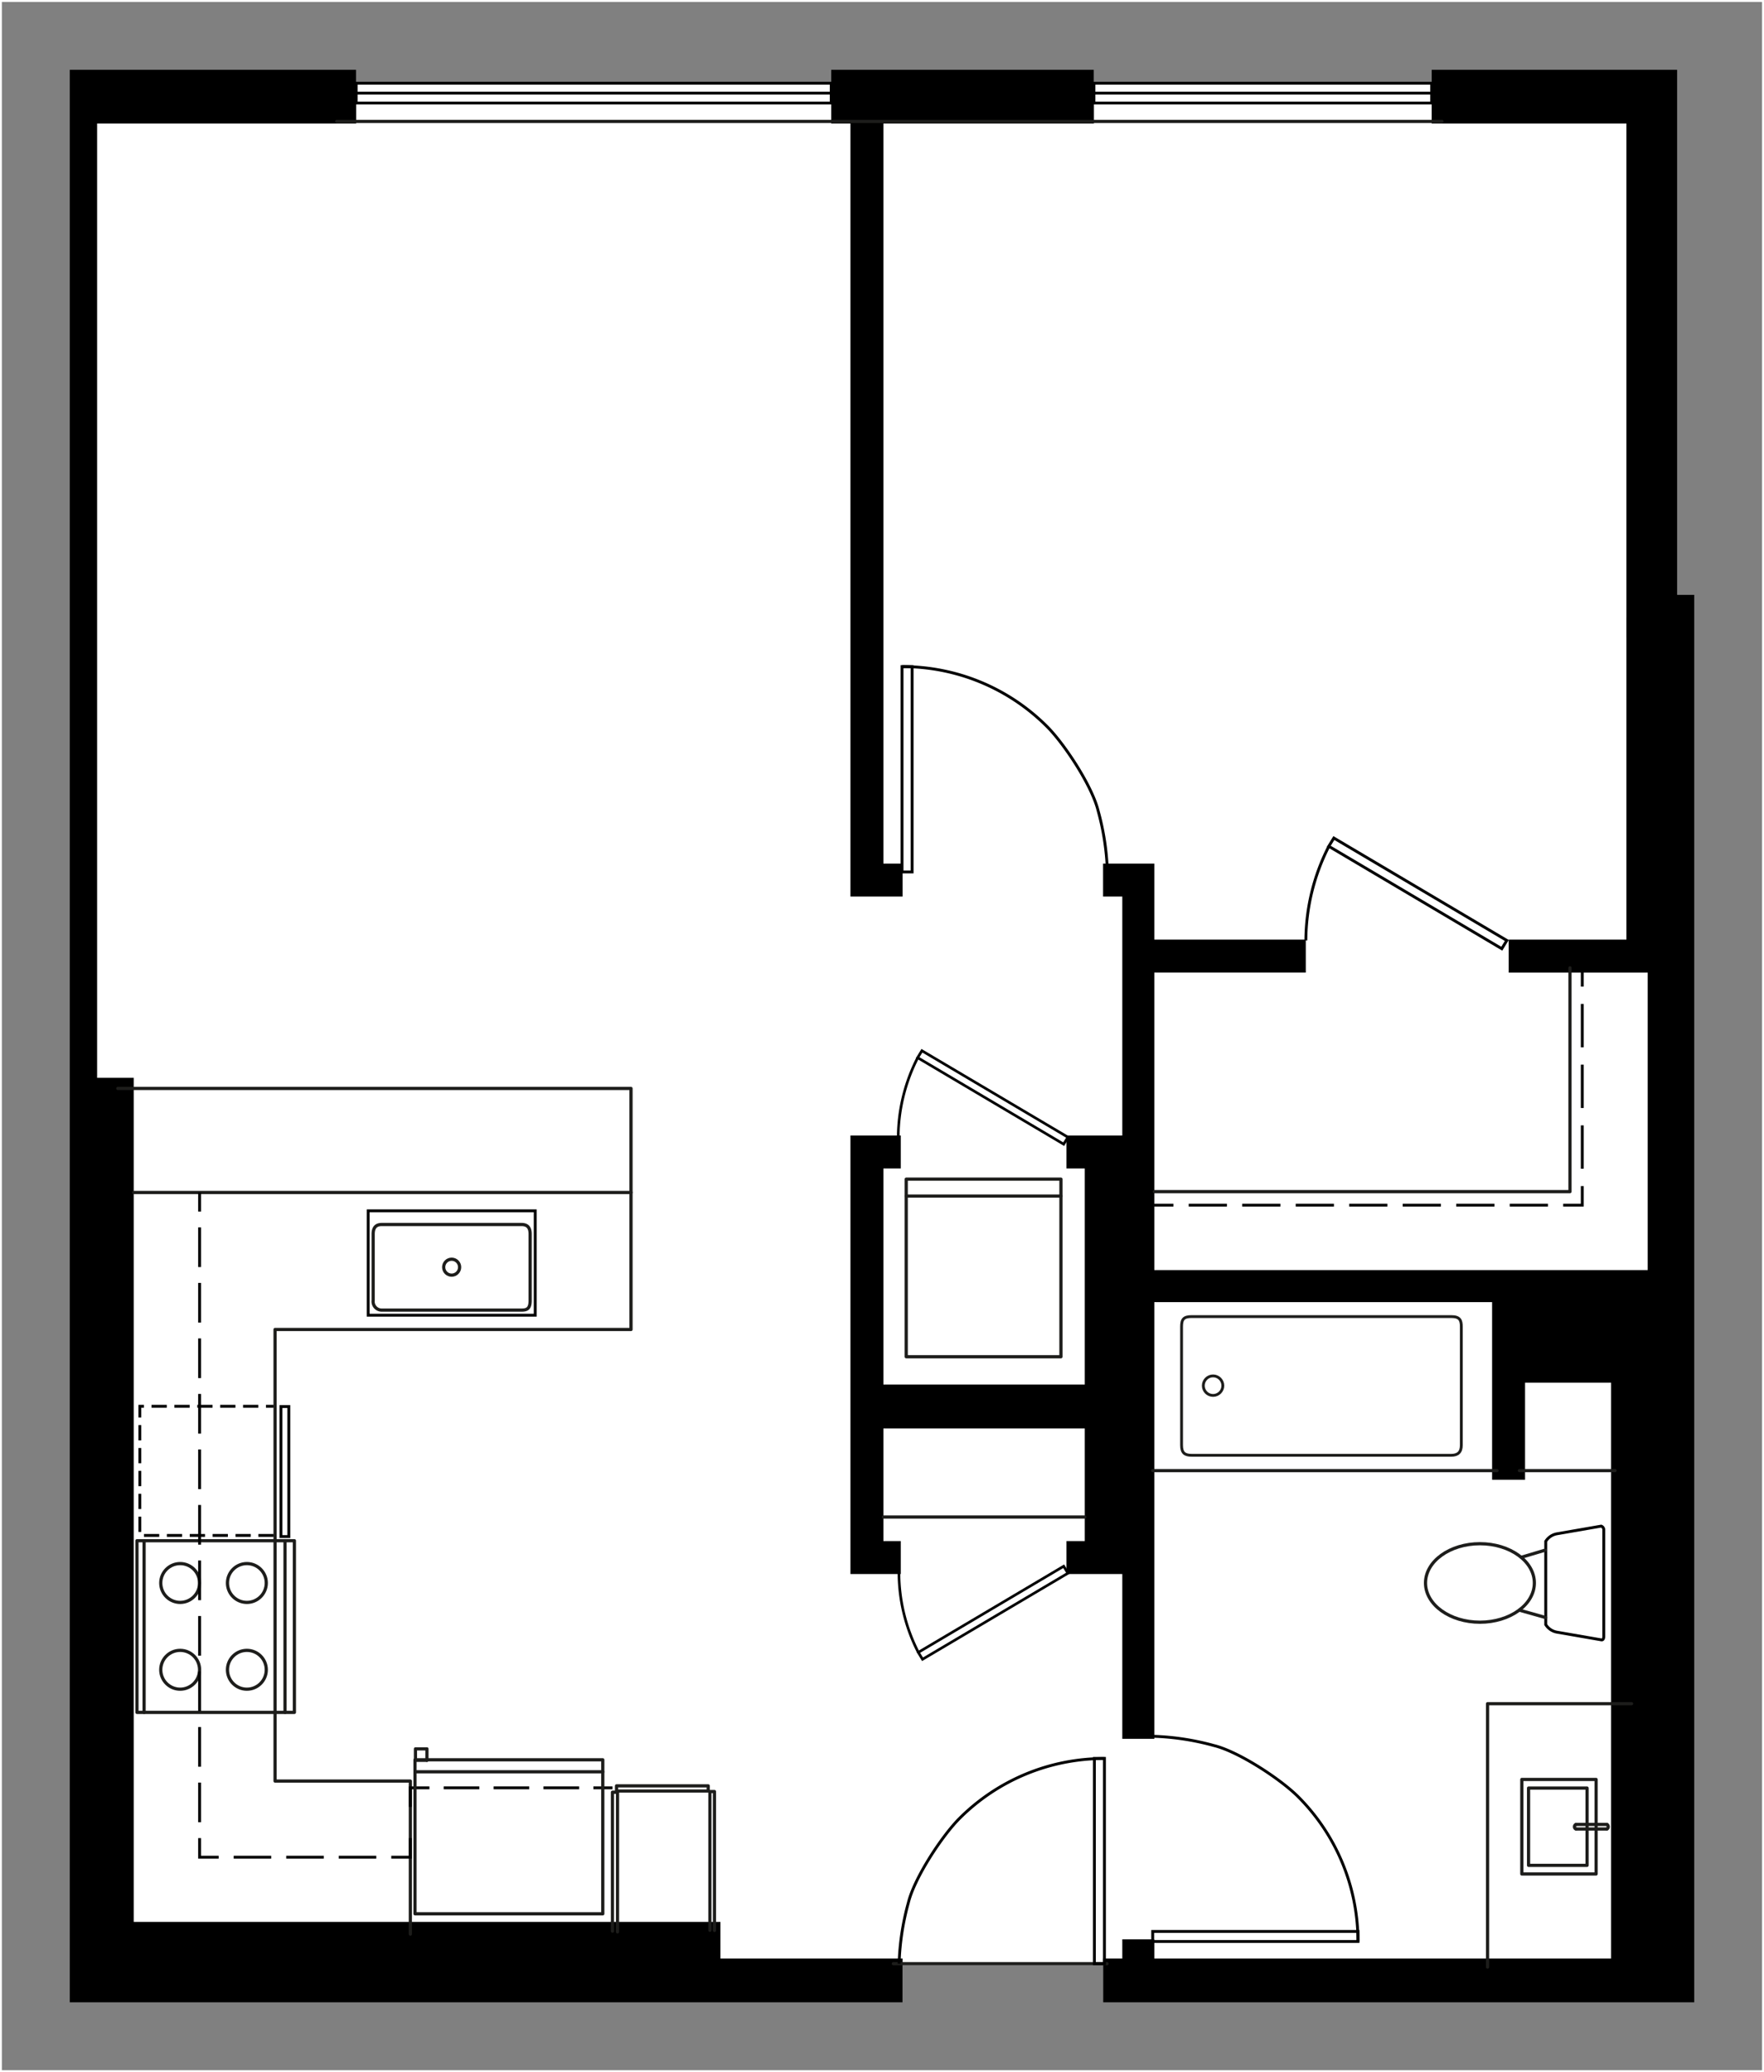<svg xmlns="http://www.w3.org/2000/svg" width="462.51" height="543.2" viewBox="0 0 462.51 543.2">
  <rect x="0" y="0" width="462.51" height="543.2" fill="#808080" stroke="none"/>
  <title>1Clvl1</title>
  <g>
    <rect x="-40.1" y="40.6" width="542.7" height="462.01" transform="translate(502.85 40.35) rotate(90)" style="fill: none;stroke: #fff;stroke-miterlimit: 10;stroke-width: 0.5px"/>
    <polygon points="444.26 155.9 444.26 524.95 289.22 524.95 289.22 515.2 236.66 515.2 236.66 524.95 18.25 524.95 18.25 18.25 93.38 18.25 93.38 21.81 217.94 21.81 217.94 18.25 286.82 18.25 286.82 21.81 375.38 21.81 375.38 18.25 439.74 18.25 439.74 155.9 444.26 155.9" style="fill: #fff"/>
    <g>
      <g>
        <polygon points="236.66 513.43 236.66 524.95 18.25 524.95 18.25 18.25 93.38 18.25 93.38 32.38 25.46 32.38 25.46 282.55 35.06 282.55 35.06 503.83 188.9 503.83 188.9 513.43 236.66 513.43"/>
        <polygon points="444.26 155.9 444.26 524.95 289.22 524.95 289.22 513.43 294.26 513.43 294.26 508.39 302.66 508.39 302.66 513.43 422.42 513.43 422.42 362.47 399.86 362.47 399.86 387.91 391.22 387.91 391.22 341.35 302.66 341.35 302.66 455.83 294.26 455.83 294.26 412.63 279.62 412.63 279.62 403.99 284.42 403.99 284.42 374.47 231.62 374.47 231.62 403.99 236.18 403.99 236.18 412.63 222.98 412.63 222.98 297.67 236.18 297.67 236.18 306.31 231.62 306.31 231.62 362.95 284.42 362.95 284.42 306.31 279.62 306.31 279.62 297.67 294.26 297.67 294.26 235.03 289.22 235.03 289.22 226.39 302.66 226.39 302.66 332.95 432.02 332.95 432.02 254.97 395.57 254.97 395.57 246.32 432.02 246.32 432.02 167.17 426.44 167.17 426.44 32.38 375.38 32.38 375.38 18.25 439.74 18.25 439.74 155.9 444.26 155.9"/>
        <polygon points="236.66 226.39 236.66 235.03 222.98 235.03 222.98 30.32 231.62 30.32 231.62 226.39 236.66 226.39"/>
        <rect x="217.94" y="18.25" width="68.88" height="14.13"/>
      </g>
      <rect x="297.63" y="246.32" width="44.74" height="8.64"/>
      <rect x="426.44" y="161.91" width="9.36" height="87.96"/>
    </g>
    <g>
      <g>
        <rect x="35.91" y="403.9" width="41.28" height="45" style="fill: none;stroke: #1d1d1b;stroke-linecap: round;stroke-linejoin: round;stroke-width: 0.84px"/>
        <circle cx="47.24" cy="437.73" r="5.09" style="fill: none;stroke: #1d1d1b;stroke-linecap: round;stroke-linejoin: round;stroke-width: 0.84px"/>
        <circle cx="47.24" cy="414.98" r="5.09" style="fill: none;stroke: #1d1d1b;stroke-linecap: round;stroke-linejoin: round;stroke-width: 0.84px"/>
        <circle cx="64.73" cy="437.73" r="5.09" style="fill: none;stroke: #1d1d1b;stroke-linecap: round;stroke-linejoin: round;stroke-width: 0.84px"/>
        <circle cx="64.73" cy="414.98" r="5.09" style="fill: none;stroke: #1d1d1b;stroke-linecap: round;stroke-linejoin: round;stroke-width: 0.84px"/>
        <line x1="74.73" y1="403.9" x2="74.73" y2="448.9" style="fill: none;stroke: #1d1d1b;stroke-linecap: round;stroke-linejoin: round;stroke-width: 0.84px"/>
        <line x1="37.78" y1="448.9" x2="37.78" y2="403.9" style="fill: none;stroke: #1d1d1b;stroke-linecap: round;stroke-linejoin: round;stroke-width: 0.84px"/>
      </g>
      <g>
        <g>
          <path d="M136.72,321h-36.6c-1.38,0-2.28.62-2.28,2.52v17.4a2.25,2.25,0,0,0,2.28,2.52h36.6c1.48,0,2.28-.37,2.28-2.52v-17.4C139,322.05,138.5,321,136.72,321Z" style="fill: none;stroke: #1d1d1b;stroke-linecap: round;stroke-linejoin: round;stroke-width: 0.84px"/>
          <circle cx="118.42" cy="332.19" r="2.09" style="fill: none;stroke: #1d1d1b;stroke-linecap: round;stroke-linejoin: round;stroke-width: 0.84px"/>
        </g>
        <rect x="104.74" y="309.19" width="27.37" height="43.8" transform="translate(449.52 212.67) rotate(90)" style="fill: none;stroke: #000;stroke-width: 0.75px"/>
      </g>
      <g>
        <polyline points="71.75 402.51 36.67 402.51 36.67 368.65 71.75 368.65" style="fill: none;stroke: #000;stroke-width: 0.75px;stroke-dasharray: 4,2"/>
        <rect x="73.67" y="368.73" width="2.06" height="34.08" style="fill: none;stroke: #000;stroke-width: 0.75px"/>
      </g>
      <polyline points="30.89 285.34 165.45 285.34 165.45 348.52 72.12 348.52 72.12 466.9 107.59 466.9 107.59 507.03" style="fill: none;stroke: #1d1d1b;stroke-linecap: round;stroke-linejoin: round;stroke-width: 0.84px"/>
      <g>
        <rect x="302.23" y="506.32" width="53.83" height="2.64" style="fill: none;stroke: #000;stroke-width: 0.75px"/>
        <path d="M356.05,509a53.58,53.58,0,0,0-15.69-38c-4.62-4.62-15.61-11.83-22.09-13.41a67.78,67.78,0,0,0-16-2.43" style="fill: none;stroke: #000;stroke-width: 0.75px"/>
      </g>
      <g>
        <rect x="236.51" y="174.75" width="2.64" height="53.83" style="fill: none;stroke: #000;stroke-width: 0.75px"/>
        <path d="M236.51,174.75a53.54,53.54,0,0,1,38,15.7c4.62,4.62,11.83,15.61,13.41,22.09a67.63,67.63,0,0,1,2.43,16" style="fill: none;stroke: #000;stroke-width: 0.75px"/>
      </g>
      <g>
        <polygon points="280.01 298.12 241.72 275.45 240.6 277.27 278.89 299.94 280.01 298.12" style="fill: none;stroke: #000;stroke-width: 0.697px"/>
        <path d="M240.59,277.34a46.09,46.09,0,0,0-5.08,20.78" style="fill: none;stroke: #000;stroke-width: 0.697px"/>
      </g>
      <g>
        <polygon points="280.01 412.41 241.88 434.98 240.77 433.17 278.89 410.59 280.01 412.41" style="fill: none;stroke: #000;stroke-width: 0.694px"/>
        <path d="M240.75,433.11a46,46,0,0,1-5.05-20.7" style="fill: none;stroke: #000;stroke-width: 0.694px"/>
      </g>
      <g>
        <polygon points="395.08 246.54 349.73 219.69 348.4 221.85 393.76 248.7 395.08 246.54" style="fill: none;stroke: #000;stroke-width: 0.75px"/>
        <path d="M348.39,221.92a54.67,54.67,0,0,0-6,24.62" style="fill: none;stroke: #000;stroke-width: 0.75px"/>
      </g>
      <line x1="234.23" y1="514.78" x2="290.27" y2="514.78" style="fill: none;stroke: #1d1d1b;stroke-linecap: round;stroke-linejoin: round;stroke-width: 0.84px"/>
      <polyline points="411.64 253.72 411.64 312.38 302.66 312.38" style="fill: none;stroke: #1d1d1b;stroke-linecap: round;stroke-linejoin: round;stroke-width: 0.84px"/>
      <g>
        <line x1="302.66" y1="315.93" x2="307.66" y2="315.93" style="fill: none;stroke: #000;stroke-width: 0.75px"/>
        <line x1="311.67" y1="315.93" x2="407.86" y2="315.93" style="fill: none;stroke: #000;stroke-width: 0.75px;stroke-dasharray: 10.02,4.008"/>
        <polyline points="409.86 315.93 414.86 315.93 414.86 310.93" style="fill: none;stroke: #000;stroke-width: 0.75px"/>
        <line x1="414.86" y1="306.38" x2="414.86" y2="260.91" style="fill: none;stroke: #000;stroke-width: 0.75px;stroke-dasharray: 11.369,4.548"/>
        <line x1="414.86" y1="258.63" x2="414.86" y2="253.63" style="fill: none;stroke: #000;stroke-width: 0.75px"/>
      </g>
      <line x1="165.45" y1="312.61" x2="35.06" y2="312.61" style="fill: none;stroke: #1d1d1b;stroke-linecap: round;stroke-linejoin: round;stroke-width: 0.84px"/>
      <g>
        <line x1="52.33" y1="312.61" x2="52.33" y2="317.61" style="fill: none;stroke: #000;stroke-width: 0.75px"/>
        <line x1="52.33" y1="321.76" x2="52.33" y2="479.78" style="fill: none;stroke: #000;stroke-width: 0.75px;stroke-dasharray: 10.396,4.158"/>
        <polyline points="52.33 481.86 52.33 486.86 57.33 486.86" style="fill: none;stroke: #000;stroke-width: 0.75px"/>
        <line x1="61.27" y1="486.86" x2="100.62" y2="486.86" style="fill: none;stroke: #000;stroke-width: 0.75px;stroke-dasharray: 9.839,3.936"/>
        <polyline points="102.59 486.86 107.59 486.86 107.59 481.86" style="fill: none;stroke: #000;stroke-width: 0.75px"/>
        <polyline points="107.59 473.68 107.59 468.68 112.59 468.68" style="fill: none;stroke: #000;stroke-width: 0.75px"/>
        <line x1="116.33" y1="468.68" x2="153.71" y2="468.68" style="fill: none;stroke: #000;stroke-width: 0.75px;stroke-dasharray: 9.345,3.738"/>
        <line x1="155.58" y1="468.68" x2="160.58" y2="468.68" style="fill: none;stroke: #000;stroke-width: 0.75px"/>
      </g>
      <polyline points="187.33 506.07 187.33 469.65 186.13 469.65 186.13 506.02" style="fill: none;stroke: #1d1d1b;stroke-linecap: round;stroke-linejoin: round;stroke-width: 0.84px"/>
      <polyline points="160.58 506.25 160.58 469.83 161.91 469.83 161.91 506.44" style="fill: none;stroke: #1d1d1b;stroke-linecap: round;stroke-linejoin: round;stroke-width: 0.84px"/>
      <rect x="161.65" y="468.16" width="24.04" height="1.36" style="fill: none;stroke: #1d1d1b;stroke-linecap: round;stroke-linejoin: round;stroke-width: 0.84px"/>
      <g>
        <line x1="158.04" y1="464.47" x2="108.93" y2="464.47" style="fill: none;stroke: #1d1d1b;stroke-linecap: round;stroke-linejoin: round;stroke-width: 0.84px"/>
        <line x1="111.94" y1="461.46" x2="108.93" y2="461.46" style="fill: none;stroke: #1d1d1b;stroke-linecap: round;stroke-linejoin: round;stroke-width: 0.84px"/>
        <polyline points="108.93 461.46 108.93 458.46 111.94 458.46 111.94 461.46" style="fill: none;stroke: #1d1d1b;stroke-linecap: round;stroke-linejoin: round;stroke-width: 0.84px"/>
        <rect x="108.81" y="461.33" width="49.24" height="40.37" style="fill: none;stroke: #1d1d1b;stroke-linecap: round;stroke-linejoin: round;stroke-width: 0.84px"/>
      </g>
      <g>
        <rect x="237.61" y="309.11" width="40.56" height="46.56" style="fill: none;stroke: #1d1d1b;stroke-linecap: round;stroke-linejoin: round;stroke-width: 0.84px"/>
        <line x1="278.17" y1="313.54" x2="237.61" y2="313.54" style="fill: none;stroke: #1d1d1b;stroke-linecap: round;stroke-linejoin: round;stroke-width: 0.84px"/>
      </g>
      <line x1="284.42" y1="397.68" x2="231.62" y2="397.68" style="fill: none;stroke: #1d1d1b;stroke-linecap: round;stroke-linejoin: round;stroke-width: 0.84px"/>
      <g>
        <path d="M419.82,400.07l-11.54,2a4.35,4.35,0,0,0-3,2v21.81a4.35,4.35,0,0,0,3,2l11.54,2s.68.24.68-.93V401A1,1,0,0,0,419.82,400.07Z" style="fill: none;stroke: #000;stroke-width: 0.75px"/>
        <ellipse cx="388.03" cy="414.97" rx="14.27" ry="10.29" style="fill: none;stroke: #1d1d1b;stroke-linecap: round;stroke-linejoin: round;stroke-width: 0.84px"/>
        <line x1="405.23" y1="424.03" x2="398.38" y2="422.1" style="fill: none;stroke: #1d1d1b;stroke-linecap: round;stroke-linejoin: round;stroke-width: 0.84px"/>
        <line x1="398.96" y1="408.21" x2="405.14" y2="406.37" style="fill: none;stroke: #1d1d1b;stroke-linecap: round;stroke-linejoin: round;stroke-width: 0.84px"/>
      </g>
      <polyline points="390.03 515.66 390.03 511.18 390.03 497.62 390.03 446.62 427.79 446.62" style="fill: none;stroke: #1d1d1b;stroke-linecap: round;stroke-linejoin: round;stroke-width: 0.84px"/>
      <g>
        <line x1="413.31" y1="479.47" x2="421.23" y2="479.47" style="fill: none;stroke: #1d1d1b;stroke-linecap: round;stroke-linejoin: round;stroke-width: 0.84px"/>
        <path d="M413.31,478.27h-.12a.67.67,0,0,0-.37.61.62.62,0,0,0,.37.59h.12" style="fill: none;stroke: #1d1d1b;stroke-linecap: round;stroke-linejoin: round;stroke-width: 0.84px"/>
        <line x1="421.23" y1="478.27" x2="413.31" y2="478.27" style="fill: none;stroke: #1d1d1b;stroke-linecap: round;stroke-linejoin: round;stroke-width: 0.84px"/>
        <path d="M421.23,479.47h.12a.71.71,0,0,0,.33-.59.75.75,0,0,0-.33-.61h-.12" style="fill: none;stroke: #1d1d1b;stroke-linecap: round;stroke-linejoin: round;stroke-width: 0.84px"/>
        <rect x="399.01" y="466.47" width="19.48" height="24.78" transform="translate(817.5 957.73) rotate(180)" style="fill: none;stroke: #1d1d1b;stroke-linecap: round;stroke-linejoin: round;stroke-width: 0.84px"/>
        <rect x="400.78" y="468.73" width="15.34" height="20.26" transform="translate(816.9 957.73) rotate(180)" style="fill: none;stroke: #1d1d1b;stroke-linecap: round;stroke-linejoin: round;stroke-width: 0.84px"/>
      </g>
      <g>
        <path d="M312.44,345.14H380.5c2.27,0,2.65.95,2.65,2.64v31.07c0,1.86-.9,2.65-2.65,2.65H312.44c-1.87,0-2.64-.66-2.64-2.65V347.78C309.8,345.83,310.36,345.14,312.44,345.14Z" style="fill: none;stroke: #1d1d1b;stroke-linecap: round;stroke-linejoin: round;stroke-width: 0.74px"/>
        <circle cx="318.06" cy="363.25" r="2.56" style="fill: none;stroke: #1d1d1b;stroke-linecap: round;stroke-linejoin: round;stroke-width: 0.74px"/>
      </g>
      <line x1="392.52" y1="385.52" x2="302.23" y2="385.52" style="fill: none;stroke: #1d1d1b;stroke-linecap: round;stroke-linejoin: round;stroke-width: 0.84px"/>
      <line x1="423.45" y1="385.52" x2="398.38" y2="385.52" style="fill: none;stroke: #1d1d1b;stroke-linecap: round;stroke-linejoin: round;stroke-width: 0.84px"/>
      <line x1="378.06" y1="31.83" x2="88.3" y2="31.83" style="fill: none;stroke: #1d1d1b;stroke-linecap: round;stroke-linejoin: round;stroke-width: 0.84px"/>
      <g>
        <rect x="286.82" y="21.81" width="88.56" height="5.2" transform="translate(662.2 48.82) rotate(-180)" style="fill: none;stroke: #000;stroke-width: 0.75px"/>
        <line x1="375.38" y1="24.41" x2="286.82" y2="24.41" style="fill: none;stroke: #000;stroke-width: 0.75px"/>
      </g>
      <g>
        <rect x="93.38" y="21.81" width="124.56" height="5.2" transform="translate(311.32 48.82) rotate(-180)" style="fill: none;stroke: #000;stroke-width: 0.75px"/>
        <line x1="217.94" y1="24.41" x2="93.38" y2="24.41" style="fill: none;stroke: #000;stroke-width: 0.75px"/>
      </g>
      <g>
        <rect x="286.94" y="460.96" width="2.64" height="53.83" style="fill: none;stroke: #000;stroke-width: 0.75px"/>
        <path d="M289.58,461a53.53,53.53,0,0,0-38,15.69c-4.62,4.62-11.83,15.61-13.41,22.09a67.63,67.63,0,0,0-2.43,16" style="fill: none;stroke: #000;stroke-width: 0.75px"/>
      </g>
    </g>
  </g>
</svg>
